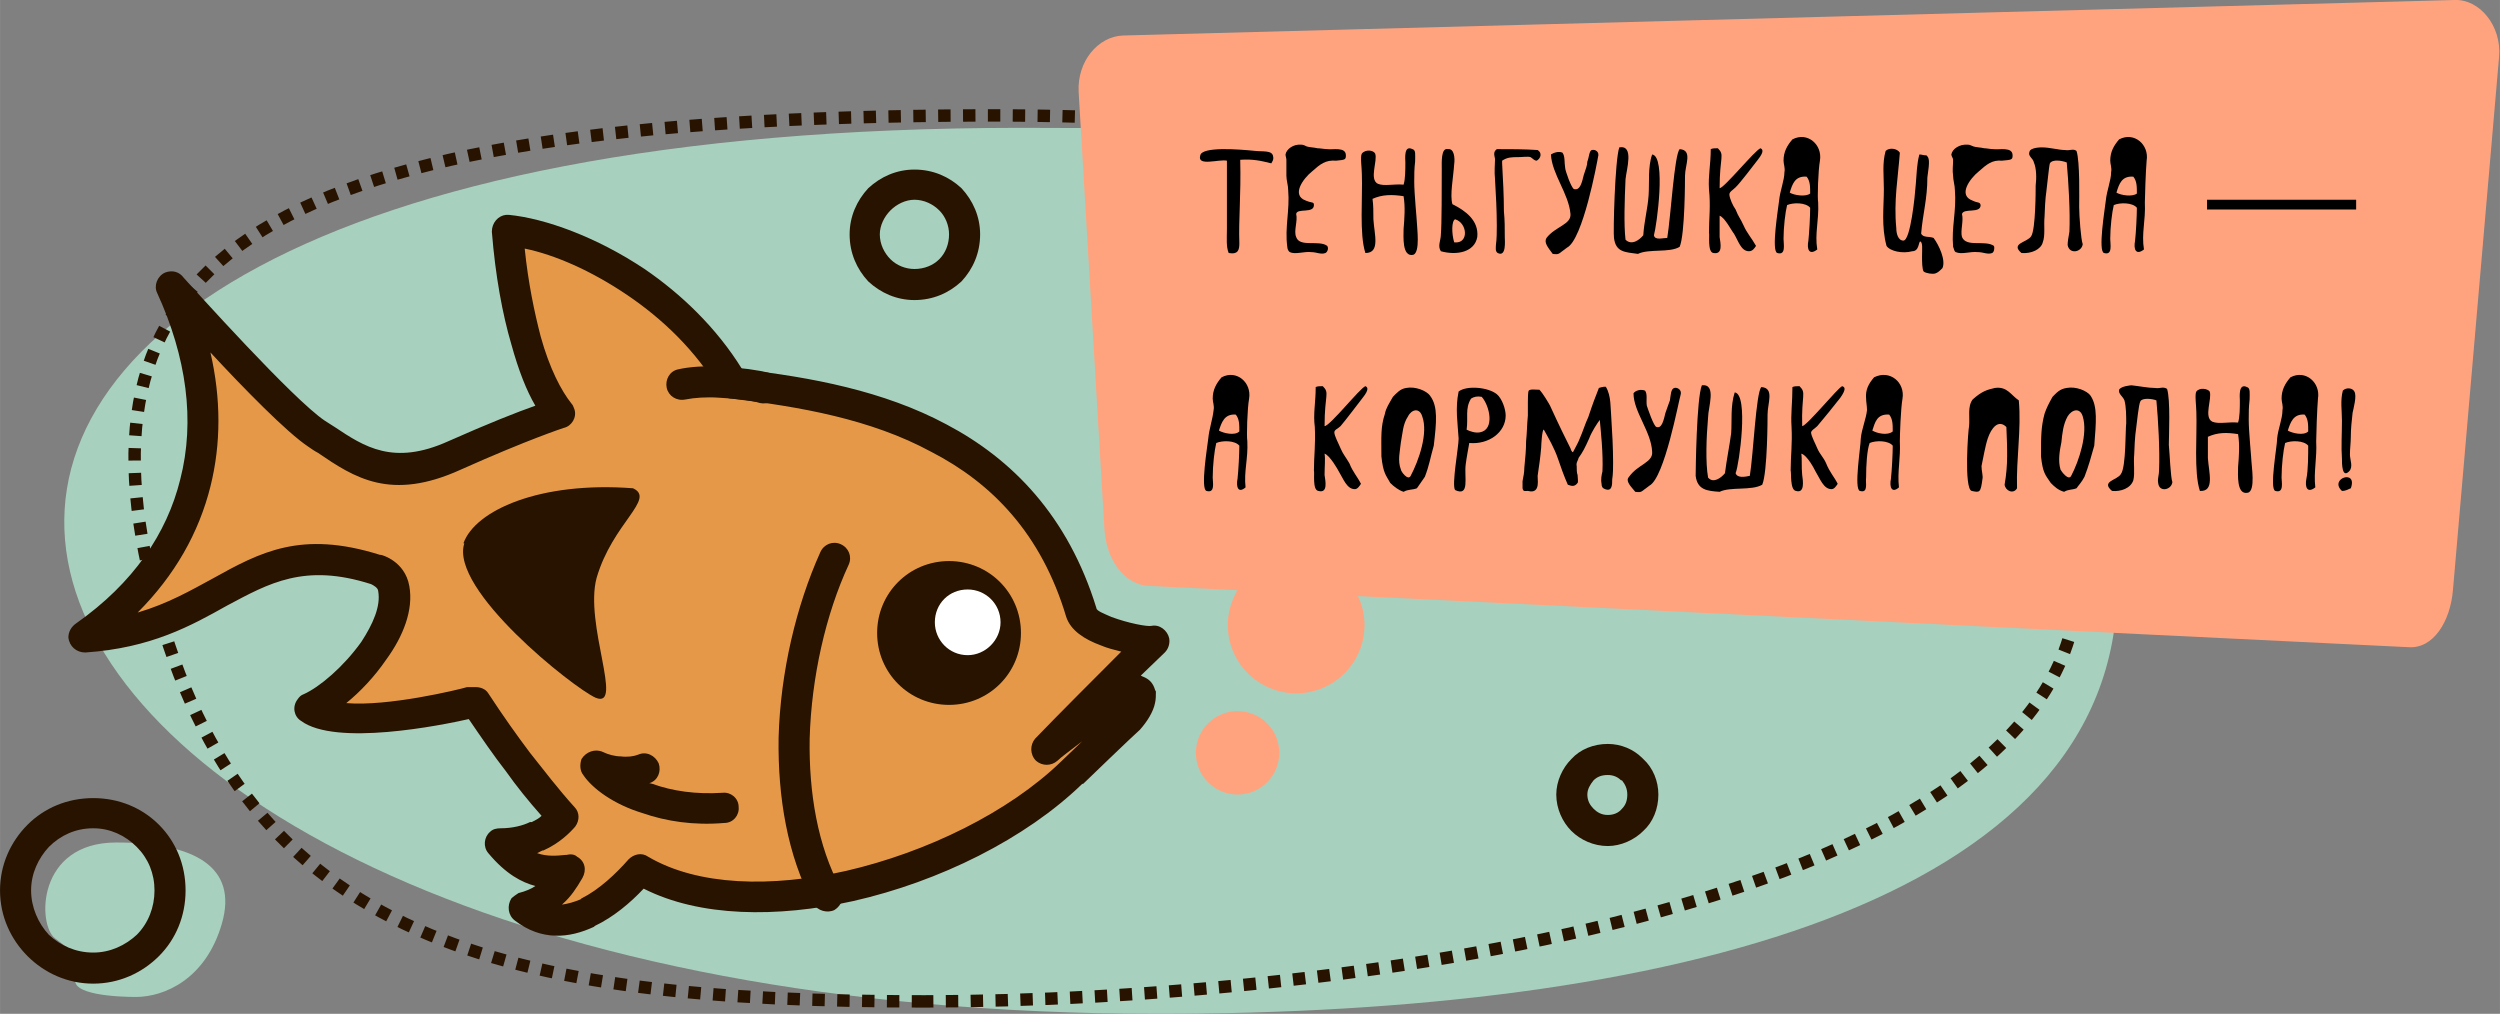 <?xml version="1.0" encoding="UTF-8"?>
<!DOCTYPE svg PUBLIC "-//W3C//DTD SVG 1.1//EN" "http://www.w3.org/Graphics/SVG/1.1/DTD/svg11.dtd">
<!-- Creator: CorelDRAW -->
<svg xmlns="http://www.w3.org/2000/svg" xml:space="preserve" width="434px" height="176px" version="1.1" style="shape-rendering:geometricPrecision; text-rendering:geometricPrecision; image-rendering:optimizeQuality; fill-rule:evenodd; clip-rule:evenodd"
viewBox="0 0 28.16 11.42"
 xmlns:xlink="http://www.w3.org/1999/xlink"
 xmlns:xodm="http://www.corel.com/coreldraw/odm/2003">
 <rect x="0" y="0" width="28.16" height="11.42" fill="#808080" stroke="none"/>
 <defs>
  <style type="text/css">
   <![CDATA[
    .str0 {stroke:#271300;stroke-width:0.14;stroke-miterlimit:22.926;stroke-dasharray:0.14 0.14}
    .fil1 {fill:none}
    .fil5 {fill:#271300}
    .fil0 {fill:#A8D0BE}
    .fil3 {fill:#E59948}
    .fil2 {fill:#FFA37F}
    .fil6 {fill:white}
    .fil7 {fill:black;fill-rule:nonzero}
    .fil4 {fill:#271300;fill-rule:nonzero}
   ]]>
  </style>
 </defs>
 <g id="Слой_x0020_1">
  <path class="fil0" d="M13.05 11.42c-14.58,0 -17.6,-9.97 -1.56,-9.98 9.37,0 5.3,0.95 7.11,2.25 0.8,0.57 5.25,-0.04 5.25,2.9 0,3.6 -5.14,4.83 -10.8,4.83z"/>
  <path class="fil1 str0" d="M10.41 11.28c-4.71,0 -7.65,-0.66 -8.66,-4.53 -1.02,-3.86 1.15,-5.42 9.28,-5.45 6.73,-0.02 5.88,1.62 8.54,2.2 1.17,0.25 3.83,0.04 3.83,3.03 0,3.64 -8.27,4.75 -12.99,4.75z"/>
  <path class="fil2" d="M14.6 6.27c-0.42,0 -0.77,0.35 -0.77,0.77 0,0.43 0.35,0.77 0.77,0.77 0.42,0 0.77,-0.34 0.77,-0.77 0,-0.42 -0.35,-0.77 -0.77,-0.77z"/>
  <path class="fil2" d="M27.65 0l-15 0.4c-0.28,0.01 -0.52,0.29 -0.5,0.64l0.29 4.92c0.02,0.35 0.23,0.63 0.5,0.64l14.19 0.69c0.28,0.02 0.47,-0.29 0.5,-0.64l0.52 -6.01c0.03,-0.35 -0.22,-0.65 -0.5,-0.64z"/>
  <path class="fil2" d="M13.94 8.01c-0.26,0 -0.47,0.21 -0.47,0.47 0,0.26 0.21,0.47 0.47,0.47 0.26,0 0.47,-0.21 0.47,-0.47 0,-0.26 -0.21,-0.47 -0.47,-0.47z"/>
 </g>
 <g id="Слой_x0020_1_4">
  <path class="fil0" d="M1.31 9.49c-0.9,0 -0.89,0.93 -0.69,1.08 0.31,0.23 0.32,0.27 0.24,0.43 -0.11,0.21 0.49,0.23 0.67,0.23 0.32,0 0.79,-0.2 0.97,-0.83 0.18,-0.63 -0.3,-0.91 -1.19,-0.91l0 0z"/>
  <path class="fil3" d="M8.26 4.32c1.55,0.17 3.23,0.52 3.96,2.65 0.04,0.11 0.41,0.24 0.52,0.22 0.13,-0.02 -0.08,0.33 -0.08,0.33l-0.87 0.92c0.13,-0.12 0.84,-0.62 0.93,-0.65 0.21,-0.06 0.13,0.17 -0.01,0.3 -0.07,0.08 -0.63,0.61 -0.63,0.61 -1.2,1.16 -3.63,1.83 -4.87,1.1 -0.3,0.34 -0.82,0.8 -1.31,0.43 0.29,-0.1 0.38,-0.21 0.51,-0.43 -0.23,0.03 -0.46,0.07 -0.77,-0.3 0.41,0 0.62,-0.2 0.7,-0.3 -0.39,-0.43 -0.63,-0.78 -0.98,-1.29l-0.05 0c0,0 -1.43,0.36 -1.82,0.07 0.35,-0.15 1.04,-0.84 0.95,-1.35 -0.04,-0.17 -0.21,-0.22 -0.21,-0.22 -1.47,-0.46 -1.69,0.67 -3.28,0.76 1.4,-0.98 1.65,-2.47 0.98,-3.94 0,0 1.23,1.39 1.63,1.65 0.41,0.27 0.78,0.6 1.56,0.25 0.77,-0.34 1.18,-0.47 1.18,-0.47 -0.24,-0.3 -0.5,-1 -0.58,-2.06 0.69,0.06 1.91,0.65 2.54,1.72l0 0z"/>
  <path class="fil4" d="M9.24 6.22c0.04,-0.09 0.14,-0.13 0.23,-0.09 0.09,0.04 0.13,0.14 0.09,0.23 -0.26,0.56 -0.42,1.27 -0.44,1.96 -0.01,0.61 0.09,1.21 0.35,1.69 0.05,0.09 0.01,0.19 -0.07,0.24 -0.08,0.04 -0.19,0.01 -0.24,-0.07 -0.29,-0.54 -0.4,-1.2 -0.39,-1.87 0.02,-0.74 0.2,-1.49 0.47,-2.09z"/>
  <path class="fil4" d="M7.72 4.5c-0.1,0.02 -0.19,-0.04 -0.21,-0.13 -0.02,-0.09 0.03,-0.19 0.13,-0.21 0.13,-0.03 0.31,-0.04 0.48,-0.03 0.22,0.01 0.43,0.04 0.54,0.07 0.09,0.03 0.14,0.13 0.12,0.22 -0.03,0.09 -0.13,0.14 -0.22,0.12 -0.09,-0.03 -0.27,-0.05 -0.46,-0.06 -0.14,-0.01 -0.28,0 -0.38,0.02z"/>
  <path class="fil4" d="M1.74 10.03c0,-0.19 -0.07,-0.36 -0.2,-0.49 -0.13,-0.13 -0.3,-0.21 -0.49,-0.21 -0.2,0 -0.37,0.08 -0.5,0.21 -0.12,0.13 -0.2,0.3 -0.2,0.49 0,0.19 0.08,0.37 0.2,0.5 0.13,0.12 0.3,0.2 0.5,0.2 0.19,0 0.36,-0.08 0.49,-0.2 0.13,-0.13 0.2,-0.31 0.2,-0.5zm0.05 -0.74c0.19,0.19 0.3,0.45 0.3,0.74 0,0.29 -0.11,0.55 -0.3,0.74 -0.19,0.19 -0.45,0.31 -0.74,0.31 -0.29,0 -0.55,-0.12 -0.74,-0.31 -0.19,-0.19 -0.31,-0.45 -0.31,-0.74 0,-0.29 0.12,-0.55 0.31,-0.74 0.19,-0.19 0.45,-0.3 0.74,-0.3 0.29,0 0.55,0.11 0.74,0.3z"/>
  <path class="fil4" d="M10.69 2.64c0,-0.1 -0.04,-0.2 -0.11,-0.27 -0.07,-0.07 -0.17,-0.12 -0.28,-0.12 -0.1,0 -0.2,0.05 -0.27,0.12 -0.07,0.07 -0.12,0.17 -0.12,0.27 0,0.11 0.05,0.21 0.12,0.28 0.07,0.07 0.17,0.11 0.27,0.11 0.11,0 0.21,-0.04 0.28,-0.11 0.07,-0.07 0.11,-0.17 0.11,-0.28zm0.14 -0.52c0.13,0.14 0.21,0.32 0.21,0.52 0,0.21 -0.08,0.39 -0.21,0.53l0 0c-0.14,0.13 -0.32,0.21 -0.53,0.21 -0.2,0 -0.38,-0.08 -0.52,-0.21l0 0c-0.13,-0.14 -0.21,-0.32 -0.21,-0.53 0,-0.2 0.08,-0.38 0.21,-0.52l0 0c0.14,-0.13 0.32,-0.21 0.52,-0.21 0.21,0 0.39,0.08 0.53,0.21l0 0z"/>
  <path class="fil4" d="M18.33 8.95c0,-0.06 -0.02,-0.11 -0.06,-0.16l-0.01 0c-0.04,-0.04 -0.09,-0.06 -0.15,-0.06 -0.07,0 -0.12,0.02 -0.16,0.06 -0.04,0.05 -0.07,0.1 -0.07,0.16 0,0.07 0.03,0.12 0.07,0.16 0.04,0.04 0.09,0.07 0.16,0.07 0.06,0 0.12,-0.02 0.16,-0.07 0.04,-0.04 0.06,-0.09 0.06,-0.16zm0.18 -0.4c0.11,0.1 0.17,0.25 0.17,0.4 0,0.16 -0.06,0.31 -0.17,0.41l0 0c-0.1,0.1 -0.25,0.17 -0.4,0.17 -0.16,0 -0.31,-0.07 -0.41,-0.17 -0.1,-0.1 -0.17,-0.25 -0.17,-0.41 0,-0.15 0.07,-0.3 0.17,-0.4 0.1,-0.11 0.25,-0.17 0.41,-0.17 0.15,0 0.29,0.06 0.39,0.16l0.01 0.01z"/>
  <path class="fil5" d="M5.22 6.12c0.13,-0.37 0.86,-0.7 1.91,-0.62 0.26,0.12 -0.23,0.39 -0.41,1.01 -0.14,0.52 0.31,1.48 -0.01,1.35 -0.25,-0.11 -1.65,-1.22 -1.48,-1.74l-0.01 0z"/>
  <path class="fil4" d="M7.19 8.5c0.09,-0.04 0.19,0.01 0.23,0.1 0.03,0.09 -0.01,0.19 -0.1,0.22l-0.01 0 0.04 0.01c0.22,0.08 0.49,0.12 0.79,0.1 0.09,-0.01 0.18,0.06 0.18,0.16 0.01,0.09 -0.06,0.18 -0.16,0.18 -0.35,0.03 -0.66,-0.02 -0.92,-0.11 -0.33,-0.1 -0.57,-0.28 -0.67,-0.43 -0.04,-0.05 -0.04,-0.12 -0.02,-0.18 0.05,-0.08 0.15,-0.12 0.24,-0.08 0.06,0.03 0.14,0.05 0.2,0.05 0.08,0.01 0.15,0 0.2,-0.02z"/>
  <path class="fil5" d="M11.5 7.13c0,-0.45 -0.36,-0.81 -0.81,-0.81 -0.45,0 -0.81,0.36 -0.81,0.81 0,0.45 0.36,0.81 0.81,0.81 0.45,0 0.81,-0.36 0.81,-0.81z"/>
  <path class="fil6" d="M11.27 7.01c0,-0.21 -0.17,-0.37 -0.37,-0.37 -0.21,0 -0.37,0.16 -0.37,0.37 0,0.2 0.16,0.37 0.37,0.37 0.2,0 0.37,-0.17 0.37,-0.37z"/>
  <path class="fil4" d="M8.36 4.16c0.77,0.09 1.59,0.24 2.3,0.62 0.74,0.39 1.37,1.03 1.69,2.07 0,0.03 0.08,0.06 0.17,0.1 0.19,0.07 0.4,0.11 0.45,0.1 0.09,-0.02 0.18,0.05 0.2,0.14 0.01,0.06 -0.01,0.12 -0.05,0.16l-0.27 0.26 0.02 0.01c0.08,0.03 0.12,0.08 0.14,0.15l0.01 0.02c0,0.04 0,0.09 -0.01,0.13 -0.02,0.1 -0.09,0.21 -0.17,0.3 -0.07,0.06 -0.64,0.61 -0.64,0.61l-0.01 0c-0.64,0.62 -1.61,1.1 -2.58,1.32 -0.86,0.19 -1.73,0.18 -2.36,-0.14 -0.15,0.16 -0.34,0.32 -0.55,0.42l-0.01 0.01c-0.28,0.13 -0.59,0.16 -0.89,-0.07 -0.08,-0.06 -0.09,-0.17 -0.04,-0.25 0.02,-0.02 0.05,-0.04 0.08,-0.06 0.08,-0.02 0.15,-0.05 0.19,-0.08 -0.15,-0.04 -0.33,-0.13 -0.53,-0.37 -0.06,-0.07 -0.05,-0.18 0.02,-0.24 0.03,-0.03 0.07,-0.04 0.12,-0.04 0.13,0 0.25,-0.03 0.33,-0.07l0.02 0c0.04,-0.02 0.08,-0.04 0.11,-0.07 -0.15,-0.17 -0.28,-0.33 -0.4,-0.5 -0.14,-0.18 -0.27,-0.37 -0.42,-0.59 -0.31,0.07 -1.5,0.31 -1.89,0.02 -0.08,-0.05 -0.1,-0.16 -0.04,-0.24 0.02,-0.03 0.04,-0.05 0.07,-0.06 0.18,-0.08 0.45,-0.31 0.65,-0.59 0.13,-0.2 0.22,-0.4 0.19,-0.57 0,-0.04 -0.06,-0.07 -0.08,-0.08 -0.75,-0.24 -1.15,-0.01 -1.62,0.24 -0.41,0.23 -0.86,0.48 -1.6,0.53 -0.1,0 -0.18,-0.07 -0.19,-0.17 0,-0.06 0.03,-0.12 0.09,-0.16 0.64,-0.45 1.02,-1.01 1.17,-1.62 0.17,-0.66 0.07,-1.38 -0.26,-2.1 -0.04,-0.08 0,-0.19 0.09,-0.23 0.08,-0.03 0.16,-0.01 0.21,0.06 0.11,0.12 1.23,1.37 1.59,1.61l0.11 0.07c0.33,0.22 0.66,0.44 1.28,0.16 0.45,-0.2 0.78,-0.33 0.98,-0.4 -0.1,-0.17 -0.19,-0.4 -0.27,-0.69 -0.1,-0.34 -0.18,-0.77 -0.22,-1.27 0,-0.1 0.07,-0.18 0.16,-0.19l0.03 0c0.41,0.04 0.99,0.25 1.53,0.61 0.41,0.28 0.81,0.66 1.1,1.13zm2.13 0.93c-0.68,-0.37 -1.49,-0.51 -2.25,-0.6 -0.05,0 -0.1,-0.03 -0.13,-0.08 -0.27,-0.46 -0.65,-0.82 -1.05,-1.09 -0.4,-0.27 -0.81,-0.45 -1.15,-0.52 0.04,0.39 0.11,0.72 0.18,0.99 0.1,0.36 0.23,0.61 0.35,0.76 0.01,0.01 0.02,0.03 0.03,0.06 0.03,0.09 -0.03,0.19 -0.12,0.21 0,0 -0.4,0.13 -1.16,0.47 -0.79,0.36 -1.2,0.09 -1.61,-0.19 -0.04,-0.02 -0.08,-0.05 -0.11,-0.07 -0.24,-0.16 -0.72,-0.65 -1.1,-1.06 0.12,0.52 0.12,1.03 0,1.51 -0.13,0.52 -0.4,1 -0.82,1.42 0.34,-0.1 0.6,-0.25 0.84,-0.38 0.54,-0.3 1,-0.55 1.89,-0.27l0.01 0c0.01,0 0.27,0.07 0.32,0.35l0 0c0.05,0.27 -0.07,0.57 -0.26,0.83 -0.13,0.19 -0.29,0.36 -0.45,0.49 0.47,0.04 1.26,-0.15 1.36,-0.18 0.01,0 0.03,0 0.05,0l0.05 0c0.05,0 0.11,0.02 0.14,0.07 0.17,0.26 0.32,0.47 0.47,0.67 0.16,0.2 0.31,0.4 0.5,0.61 0.06,0.06 0.06,0.15 0.01,0.22 -0.06,0.07 -0.18,0.19 -0.36,0.27l-0.01 0 -0.06 0.03c0.11,0.04 0.22,0.03 0.32,0.02l0.01 0c0.04,-0.01 0.09,-0.01 0.12,0.02 0.09,0.05 0.11,0.15 0.06,0.24 -0.07,0.12 -0.13,0.21 -0.22,0.29l-0.01 0.01c0.07,-0.01 0.14,-0.03 0.21,-0.06l0.01 -0.01c0.2,-0.1 0.39,-0.28 0.53,-0.44 0.06,-0.06 0.15,-0.08 0.22,-0.03 0.56,0.33 1.39,0.35 2.23,0.16 0.91,-0.21 1.83,-0.66 2.42,-1.23l0.24 -0.23c-0.13,0.1 -0.24,0.18 -0.28,0.22 -0.07,0.06 -0.17,0.06 -0.24,0 -0.07,-0.07 -0.07,-0.18 -0.01,-0.25 0.25,-0.26 0.69,-0.7 0.97,-0.98 -0.08,-0.02 -0.16,-0.04 -0.23,-0.07 -0.19,-0.07 -0.34,-0.17 -0.39,-0.32 -0.28,-0.94 -0.84,-1.51 -1.52,-1.86z"/>
  <path class="fil7" d="M13.82 1.81c0,0.07 0,0.65 0,0.77 0,0.1 -0.01,0.2 0.02,0.27 0.11,0.02 0.12,-0.04 0.12,-0.11 -0.01,-0.27 0.02,-0.53 0.01,-0.94 0.14,-0.01 0.23,0.01 0.35,0.04 0.01,-0.02 0.03,-0.04 0.02,-0.08 -0.01,-0.07 -0.12,-0.05 -0.2,-0.06 -0.2,-0.02 -0.6,-0.05 -0.62,0.05 -0.04,0.13 0.21,0.04 0.3,0.06z"/>
  <path id="_1" class="fil7" d="M14.49 1.98c0,0.05 0.02,0.11 0.02,0.16 0.02,0.23 -0.04,0.42 -0.01,0.64 0,0.02 0.01,0.05 0.03,0.06 0.06,0.03 0.16,-0.01 0.24,0 0.06,0 0.11,0.03 0.16,0.01 0.02,-0.01 0.04,-0.05 0.02,-0.08 -0.09,-0.07 -0.31,0.02 -0.35,-0.1 -0.03,-0.07 0.02,-0.18 0,-0.26 0.01,-0.07 0.2,0 0.2,-0.1 0,-0.04 -0.02,-0.02 -0.09,-0.05 -0.17,-0.06 -0.03,-0.25 0.07,-0.33 0.09,-0.08 0.15,-0.13 0.27,-0.12 0.1,-0.01 0.11,-0.01 0.11,-0.06 0,-0.1 -0.15,-0.06 -0.21,-0.07 -0.03,0 -0.08,-0.01 -0.11,-0.01 -0.04,-0.01 -0.09,-0.01 -0.12,-0.02 -0.02,-0.01 -0.04,-0.02 -0.06,-0.02 -0.09,-0.01 -0.17,0.05 -0.18,0.11 0,0.02 0.01,0.04 0.01,0.06 0,0.06 0,0.12 0,0.18z"/>
  <path id="_2" class="fil7" d="M15.38 2.85c0.17,0 0.1,-0.21 0.09,-0.38 0,-0.09 0,-0.16 -0.01,-0.23 0.11,-0.05 0.22,-0.05 0.35,-0.03 0.02,0.12 0.01,0.25 0,0.37 0,0.08 -0.02,0.32 0.11,0.29 0.08,-0.03 0.04,-0.31 0.04,-0.36 0,-0.03 -0.03,-0.33 -0.03,-0.46 0,-0.09 0,-0.14 0.01,-0.23 0,-0.08 0.01,-0.13 -0.03,-0.14 -0.1,-0.05 -0.08,0.11 -0.08,0.15 0,0.08 0,0.19 -0.02,0.25 -0.11,-0.01 -0.22,0.02 -0.29,-0.01 -0.1,-0.05 0,-0.26 -0.03,-0.34 -0.02,-0.04 -0.11,-0.05 -0.15,0 -0.02,0.03 0,0.17 0,0.23 0.01,0.26 -0.03,0.68 0.04,0.89z"/>
  <path id="_3" class="fil7" d="M16.36 2.3c-0.03,-0.1 0.01,-0.3 0.02,-0.45 0.01,-0.07 0,-0.18 -0.07,-0.17 -0.08,-0.02 -0.07,0.15 -0.07,0.23 0,0.18 0,0.64 -0.01,0.73 0,0.07 -0.04,0.13 0,0.19 0.18,0.05 0.38,0.01 0.41,-0.16 0.02,-0.19 -0.14,-0.3 -0.28,-0.37zm0.02 0.43c-0.03,-0.1 -0.03,-0.24 0.01,-0.26 0.14,0.04 0.16,0.28 -0.01,0.26z"/>
  <path id="_4" class="fil7" d="M16.84 2.02c0.01,0.17 0.02,0.35 0.02,0.52 0,0.07 0,0.15 -0.01,0.22 0,0.03 -0.01,0.07 0.02,0.09 0.1,0.05 0.08,-0.14 0.08,-0.18 0,-0.1 0,-0.19 -0.01,-0.29 0,-0.18 -0.01,-0.35 -0.02,-0.54 0,0 0,-0.03 0,-0.03 0.06,-0.04 0.11,-0.04 0.18,-0.04 0.05,0 0.11,-0.01 0.14,0 0.02,0.01 0.04,0.04 0.07,0.04 0.05,-0.03 0.06,-0.09 0.01,-0.12 -0.14,-0.01 -0.31,-0.01 -0.46,-0.01 -0.04,0.03 -0.03,0.06 -0.02,0.11 0,0.06 -0.01,0.14 0,0.23z"/>
  <path id="_5" class="fil7" d="M17.65 2.79c0.18,-0.09 0.34,-0.96 0.35,-1.02 0.02,-0.06 -0.03,-0.09 -0.07,-0.08 -0.03,0.01 -0.03,0.08 -0.05,0.13 0,0.04 -0.02,0.09 -0.04,0.15 -0.02,0.08 -0.04,0.18 -0.11,0.16 -0.03,-0.01 -0.1,-0.21 -0.1,-0.24 -0.01,-0.06 0,-0.13 -0.03,-0.17 -0.04,-0.02 -0.1,0 -0.13,0.02 0.01,0.22 0.2,0.44 0.22,0.67 0.01,0.12 -0.17,0.14 -0.27,0.27 -0.03,0.05 0.01,0.1 0.07,0.18 0.08,0.01 0.06,0 0.16,-0.07z"/>
  <path id="_6" class="fil7" d="M18.45 2.86c0.12,-0.06 0.36,-0.01 0.47,-0.08 0.06,-0.14 0.06,-0.77 0.06,-0.8 0,-0.12 0.09,-0.29 -0.06,-0.3 -0.06,0.06 -0.1,0.76 -0.14,1 -0.05,0 -0.14,0.03 -0.15,-0.03 0.03,-0.1 0.14,-0.89 -0.02,-0.91 -0.05,0.14 -0.03,0.32 -0.04,0.46 -0.01,0.15 -0.05,0.29 -0.06,0.45 -0.04,0.05 -0.13,0.12 -0.2,0.05 -0.02,-0.17 -0.01,-0.45 0,-0.68 0.01,-0.11 0.1,-0.39 -0.07,-0.36 -0.05,0.14 -0.07,0.97 -0.06,1.02 0.02,0.16 0.12,0.16 0.27,0.18z"/>
  <path id="_7" class="fil7" d="M19.25 2.62c0.01,0.02 -0.02,0.22 0.05,0.23 0.11,0.02 0.08,-0.11 0.07,-0.18 0,-0.1 0,-0.18 0,-0.24 0.06,0.02 0.14,0.18 0.16,0.2 0.05,0.08 0.08,0.2 0.17,0.2 0.04,0 0.06,-0.03 0.08,-0.06 -0.05,-0.09 -0.1,-0.14 -0.14,-0.23 -0.03,-0.07 -0.06,-0.1 -0.09,-0.18 -0.03,-0.04 -0.07,-0.13 -0.07,-0.17 0,-0.03 0.04,-0.05 0.07,-0.08 0.06,-0.06 0.18,-0.22 0.25,-0.31 0.08,-0.1 0.05,-0.12 0.03,-0.13 -0.06,0.02 -0.41,0.45 -0.46,0.45 0,-0.36 0.06,-0.37 -0.02,-0.45 -0.03,0 -0.06,0 -0.08,0.01 0,0.17 -0.03,0.3 -0.02,0.45 0.02,0.19 0,0.33 0,0.49z"/>
  <path id="_8" class="fil7" d="M20.19 1.57c-0.06,0.07 -0.1,0.14 -0.1,0.24 0,0.04 0.02,0.08 0.01,0.13 0,0.09 -0.05,0.21 -0.06,0.32 -0.01,0.09 -0.09,0.57 -0.02,0.59 0.1,0.03 0.07,-0.1 0.07,-0.16 0,-0.13 0.02,-0.3 0.04,-0.38 0.07,-0.03 0.21,-0.03 0.26,0.03 0,0.09 -0.01,0.28 -0.02,0.37 -0.02,0.1 0.01,0.17 0.1,0.1 -0.03,-0.18 0.02,-0.32 0.01,-0.53 -0.01,-0.05 0,-0.36 0.02,-0.47 0.03,-0.18 -0.14,-0.33 -0.31,-0.24zm-0.03 0.6c0.03,-0.1 0.06,-0.19 0.19,-0.18 0.04,0.05 0.04,0.11 0.04,0.19 -0.05,0.04 -0.18,0.02 -0.23,-0.01z"/>
  <path id="_9" class="fil7" d="M21.25 2.77c0.04,0.06 0.18,0.09 0.29,0.06 0.08,0 0.07,-0.11 0.09,-0.11 0.03,0.01 0.02,0.09 0.02,0.17 0,0.05 0,0.15 0.02,0.17 0.03,0.02 0.1,0.03 0.13,0.02 0.03,-0.01 0.05,-0.03 0.08,-0.06 0.04,-0.09 -0.04,-0.26 -0.1,-0.34 -0.05,-0.02 -0.12,0 -0.14,-0.05 0.02,-0.23 0.07,-0.39 0.07,-0.63 0.03,-0.2 0.02,-0.22 -0.01,-0.25 -0.04,0 -0.05,-0.01 -0.08,-0.01 -0.03,0.11 -0.03,0.22 -0.04,0.33 -0.01,0.14 -0.06,0.64 -0.14,0.64 -0.06,0 -0.08,-0.08 -0.08,-0.14 -0.03,-0.31 0.02,-0.57 0.04,-0.85 -0.03,-0.05 -0.12,-0.06 -0.16,-0.02 -0.04,0.14 -0.02,0.28 -0.02,0.43 0,0.2 -0.03,0.42 0.03,0.64z"/>
  <path id="_10" class="fil7" d="M22 1.98c0,0.05 0.02,0.11 0.02,0.16 0.02,0.23 -0.04,0.42 -0.02,0.64 0.01,0.02 0.01,0.05 0.03,0.06 0.07,0.03 0.16,-0.01 0.25,0 0.06,0 0.11,0.03 0.16,0.01 0.02,-0.01 0.03,-0.05 0.02,-0.08 -0.1,-0.07 -0.31,0.02 -0.36,-0.1 -0.02,-0.07 0.02,-0.18 0,-0.26 0.02,-0.07 0.21,0 0.21,-0.1 -0.01,-0.04 -0.03,-0.02 -0.09,-0.05 -0.17,-0.06 -0.03,-0.25 0.07,-0.33 0.09,-0.08 0.15,-0.13 0.26,-0.12 0.11,-0.01 0.12,-0.01 0.12,-0.06 0,-0.1 -0.15,-0.06 -0.22,-0.07 -0.03,0 -0.07,-0.01 -0.1,-0.01 -0.04,-0.01 -0.09,-0.01 -0.12,-0.02 -0.03,-0.01 -0.04,-0.02 -0.06,-0.02 -0.1,-0.01 -0.18,0.05 -0.19,0.11 0,0.02 0.02,0.04 0.02,0.06 0,0.06 -0.01,0.12 0,0.18z"/>
  <path id="_11" class="fil7" d="M22.77 2.85c0.11,0.01 0.22,-0.04 0.24,-0.12 0.03,-0.08 0.01,-0.19 0.02,-0.29 0,-0.04 0.01,-0.23 0.02,-0.28 0.01,-0.07 0.03,-0.29 0.04,-0.32 0.03,-0.05 0.14,-0.03 0.19,-0.01 0.02,0.22 0.04,0.56 0.03,0.78 -0.01,0.06 -0.02,0.11 -0.02,0.15 0.02,0.11 0.16,0.08 0.17,-0.01 -0.02,-0.05 -0.04,-0.32 -0.04,-0.42 0,-0.09 0.01,-0.51 -0.03,-0.63 -0.04,-0.03 -0.07,0 -0.13,-0.01 -0.07,0 -0.17,-0.03 -0.26,-0.03 -0.01,0 -0.13,0 -0.14,0.05 -0.02,0.05 0.04,0.07 0.05,0.12 0.03,0.07 0.03,0.18 0.02,0.26 0,0.05 0,0.49 -0.05,0.57 -0.04,0.07 -0.24,0.08 -0.11,0.19z"/>
  <path id="_12" class="fil7" d="M23.87 1.57c-0.06,0.07 -0.1,0.14 -0.1,0.24 0,0.04 0.02,0.08 0.01,0.13 0,0.09 -0.05,0.21 -0.06,0.32 -0.01,0.09 -0.09,0.57 -0.02,0.59 0.1,0.03 0.07,-0.1 0.07,-0.16 0,-0.13 0.02,-0.3 0.04,-0.38 0.07,-0.03 0.21,-0.03 0.26,0.03 0,0.09 -0.01,0.28 -0.02,0.37 -0.02,0.1 0.01,0.17 0.1,0.1 -0.03,-0.18 0.02,-0.32 0.01,-0.53 0,-0.05 0.01,-0.36 0.02,-0.47 0.03,-0.18 -0.14,-0.33 -0.31,-0.24zm-0.03 0.6c0.03,-0.1 0.06,-0.19 0.19,-0.18 0.04,0.05 0.04,0.11 0.04,0.19 -0.05,0.04 -0.18,0.02 -0.23,-0.01z"/>
  <polygon id="_13" class="fil7" points="24.86,2.36 24.86,2.25 26.54,2.25 26.54,2.36 "/>
  <path id="_14" class="fil7" d="M13.76 4.25c-0.06,0.07 -0.1,0.14 -0.1,0.24 0,0.04 0.02,0.08 0.01,0.13 -0.01,0.1 -0.05,0.21 -0.06,0.32 -0.01,0.09 -0.09,0.57 -0.02,0.59 0.1,0.03 0.07,-0.1 0.07,-0.15 0,-0.14 0.02,-0.31 0.04,-0.39 0.07,-0.03 0.21,-0.03 0.26,0.03 0,0.09 -0.01,0.28 -0.02,0.37 -0.02,0.1 0.01,0.17 0.09,0.1 -0.02,-0.18 0.03,-0.32 0.02,-0.52 -0.01,-0.06 0,-0.37 0.02,-0.48 0.03,-0.18 -0.14,-0.33 -0.31,-0.24zm-0.03 0.6c0.03,-0.09 0.06,-0.19 0.19,-0.18 0.04,0.05 0.04,0.11 0.04,0.19 -0.05,0.05 -0.18,0.02 -0.23,-0.01z"/>
  <path id="_15" class="fil7" d="M14.8 5.3c0.01,0.02 -0.02,0.22 0.05,0.23 0.11,0.03 0.08,-0.11 0.07,-0.18 0,-0.09 0.01,-0.18 0,-0.24 0.06,0.02 0.15,0.18 0.16,0.2 0.05,0.08 0.09,0.2 0.18,0.2 0.03,0 0.05,-0.03 0.07,-0.06 -0.04,-0.08 -0.09,-0.13 -0.13,-0.23 -0.04,-0.07 -0.07,-0.1 -0.1,-0.17 -0.02,-0.05 -0.07,-0.14 -0.07,-0.18 0,-0.03 0.04,-0.04 0.07,-0.07 0.06,-0.07 0.18,-0.23 0.25,-0.32 0.08,-0.1 0.05,-0.12 0.03,-0.13 -0.06,0.02 -0.4,0.45 -0.46,0.45 0,-0.36 0.06,-0.37 -0.02,-0.45 -0.03,0 -0.06,0 -0.08,0.01 0,0.18 -0.03,0.3 -0.01,0.45 0.01,0.19 -0.01,0.33 -0.01,0.49z"/>
  <path id="_16" class="fil7" d="M16.11 4.46c-0.04,-0.06 -0.17,-0.11 -0.27,-0.09 -0.07,0.01 -0.11,0.06 -0.15,0.1 -0.04,0.07 -0.08,0.13 -0.09,0.19 -0.05,0.15 -0.04,0.26 -0.04,0.48 0.02,0.19 0.05,0.21 0.1,0.3 0.04,0.04 0.09,0.08 0.15,0.1 0.05,-0.03 0.1,-0.02 0.15,-0.04 0.02,-0.03 0.05,-0.07 0.09,-0.13 0.05,-0.13 0.06,-0.21 0.1,-0.35 0.03,-0.26 0.05,-0.44 -0.04,-0.56zm-0.22 0.9c-0.03,0.06 -0.11,-0.05 -0.11,-0.07 -0.04,-0.1 -0.01,-0.21 0,-0.31 0.02,-0.1 0.02,-0.2 0.08,-0.29 0.04,-0.08 0.13,-0.1 0.16,0 0.07,0.19 -0.04,0.5 -0.13,0.67z"/>
  <path id="_17" class="fil7" d="M16.86 4.44c-0.1,-0.08 -0.34,-0.1 -0.43,-0.03 -0.04,0.19 -0.01,0.36 0,0.53 0,0.1 -0.08,0.52 -0.04,0.58 0.17,0.08 0.1,-0.15 0.12,-0.29 0.01,-0.08 0.03,-0.18 0.04,-0.24 0.22,0.02 0.41,-0.12 0.41,-0.31 0,-0.07 -0.04,-0.19 -0.1,-0.24zm-0.19 0.43c-0.05,0.01 -0.11,-0.01 -0.15,-0.03 0.02,-0.13 -0.02,-0.24 0.05,-0.35 0.03,-0.02 0.07,-0.03 0.12,-0.02 0.09,0.1 0.15,0.37 -0.02,0.4z"/>
  <path id="_18" class="fil7" d="M17.21 5.53c0.04,0.01 0.08,0.01 0.1,-0.03 0.02,-0.04 0.01,-0.1 0.01,-0.14 0.02,-0.14 0.03,-0.2 0.04,-0.32 0,-0.02 0.01,-0.21 0.03,-0.2 0.05,0.09 0.12,0.21 0.16,0.33 0.03,0.09 0.07,0.2 0.11,0.29 0.05,0.02 0.08,0.02 0.11,-0.02 0.01,-0.01 0,-0.06 0,-0.09 -0.01,-0.02 -0.01,-0.07 -0.01,-0.1 -0.01,-0.04 0.02,-0.07 0.02,-0.09 0.05,-0.07 0.07,-0.11 0.12,-0.22 0.03,-0.08 0.09,-0.17 0.12,-0.21 0.01,0.11 0.04,0.38 0.03,0.58 -0.01,0.04 -0.02,0.09 -0.01,0.14 0,0.03 0.01,0.05 0.04,0.06 0.08,0.03 0.08,-0.05 0.08,-0.11 0.01,-0.06 0.01,-0.13 0.01,-0.19 0,-0.17 -0.01,-0.34 -0.02,-0.5 -0.01,-0.11 0,-0.25 -0.06,-0.35 0,-0.01 -0.05,0 -0.08,0.01 -0.05,0.13 -0.06,0.15 -0.12,0.33 -0.03,0.06 -0.06,0.16 -0.1,0.25 -0.01,0.03 -0.05,0.1 -0.07,0.14 0,0.01 -0.02,0 -0.03,-0.04 -0.06,-0.12 -0.12,-0.24 -0.23,-0.48 -0.01,-0.02 -0.08,-0.14 -0.12,-0.18 -0.05,0 -0.1,-0.01 -0.12,0.01 -0.01,0.01 -0.01,0.11 -0.01,0.13 0,0.05 0,0.1 0,0.15 -0.01,0.1 -0.01,0.2 -0.02,0.29 0,0.1 -0.01,0.2 -0.02,0.3 0,0.05 -0.01,0.1 -0.02,0.15 0,0.03 0,0.06 0,0.08 0.01,0.04 0.02,0.03 0.06,0.03z"/>
  <path id="_19" class="fil7" d="M18.58 5.47c0.17,-0.09 0.33,-0.96 0.35,-1.02 0.02,-0.06 -0.04,-0.09 -0.07,-0.08 -0.04,0.01 -0.04,0.08 -0.05,0.14 -0.01,0.03 -0.03,0.08 -0.05,0.14 -0.02,0.08 -0.04,0.18 -0.1,0.16 -0.03,0 -0.1,-0.21 -0.11,-0.24 -0.01,-0.06 0.01,-0.13 -0.02,-0.17 -0.05,-0.02 -0.11,0 -0.13,0.03 0,0.21 0.2,0.43 0.21,0.66 0.01,0.12 -0.16,0.14 -0.26,0.28 -0.04,0.04 0,0.09 0.07,0.17 0.08,0.01 0.06,0 0.16,-0.07z"/>
  <path id="_20" class="fil7" d="M19.37 5.54c0.12,-0.06 0.36,-0.01 0.48,-0.08 0.06,-0.14 0.06,-0.77 0.06,-0.79 0,-0.13 0.08,-0.3 -0.07,-0.31 -0.06,0.06 -0.09,0.76 -0.13,1 -0.05,0.01 -0.14,0.03 -0.16,-0.03 0.04,-0.09 0.15,-0.89 -0.01,-0.91 -0.05,0.15 -0.03,0.33 -0.04,0.46 -0.02,0.15 -0.05,0.29 -0.07,0.45 -0.04,0.05 -0.13,0.12 -0.19,0.05 -0.03,-0.17 -0.02,-0.45 0,-0.68 0,-0.11 0.1,-0.38 -0.07,-0.36 -0.06,0.14 -0.07,0.97 -0.07,1.02 0.02,0.16 0.13,0.17 0.27,0.18z"/>
  <path id="_21" class="fil7" d="M20.17 5.3c0.01,0.02 -0.01,0.22 0.06,0.23 0.1,0.03 0.08,-0.11 0.07,-0.18 -0.01,-0.09 0,-0.18 -0.01,-0.24 0.07,0.02 0.15,0.18 0.16,0.2 0.05,0.08 0.09,0.2 0.18,0.2 0.03,0 0.05,-0.03 0.07,-0.06 -0.04,-0.08 -0.09,-0.13 -0.13,-0.23 -0.03,-0.07 -0.07,-0.1 -0.1,-0.17 -0.02,-0.05 -0.07,-0.14 -0.07,-0.18 0.01,-0.03 0.04,-0.04 0.07,-0.07 0.06,-0.07 0.19,-0.23 0.26,-0.32 0.07,-0.1 0.05,-0.12 0.02,-0.13 -0.05,0.02 -0.4,0.45 -0.45,0.45 -0.01,-0.36 0.05,-0.37 -0.03,-0.45 -0.03,0 -0.06,0 -0.08,0.01 0,0.18 -0.02,0.3 -0.01,0.45 0.01,0.19 -0.01,0.33 -0.01,0.49z"/>
  <path id="_22" class="fil7" d="M21.11 4.25c-0.06,0.07 -0.1,0.14 -0.09,0.24 0,0.04 0.01,0.08 0.01,0.13 -0.01,0.1 -0.06,0.21 -0.07,0.32 0,0.09 -0.08,0.57 -0.01,0.59 0.1,0.03 0.06,-0.1 0.07,-0.15 0,-0.14 0.01,-0.31 0.04,-0.39 0.07,-0.03 0.21,-0.03 0.26,0.03 0,0.09 -0.01,0.28 -0.02,0.37 -0.02,0.1 0.01,0.17 0.09,0.1 -0.02,-0.18 0.02,-0.32 0.01,-0.52 0,-0.06 0.01,-0.37 0.03,-0.48 0.03,-0.18 -0.14,-0.33 -0.32,-0.24zm-0.02 0.6c0.03,-0.09 0.05,-0.19 0.19,-0.18 0.04,0.05 0.04,0.11 0.04,0.19 -0.06,0.05 -0.18,0.02 -0.23,-0.01z"/>
  <path id="_23" class="fil7" d="M22.21 5.53c0.09,0.02 0.1,0.02 0.12,-0.13 0.01,-0.04 -0.01,-0.09 -0.01,-0.15 0.02,-0.09 0.04,-0.22 0.07,-0.31 0.04,-0.12 0.12,-0.22 0.21,-0.13 0.01,0.25 0.02,0.42 -0.02,0.65 0.01,0.07 0.1,0.11 0.14,0.04 -0.01,-0.34 0.05,-0.66 0.02,-0.99 -0.09,-0.06 -0.13,-0.16 -0.27,-0.14 -0.09,0.02 -0.15,0.04 -0.25,0.13 -0.06,0.08 -0.03,0.2 -0.04,0.3 -0.01,0.03 -0.06,0.71 0.03,0.73z"/>
  <path id="_24" class="fil7" d="M23.55 4.46c-0.04,-0.06 -0.17,-0.11 -0.27,-0.09 -0.08,0.01 -0.12,0.06 -0.16,0.1 -0.04,0.07 -0.07,0.13 -0.09,0.19 -0.04,0.15 -0.04,0.26 -0.04,0.48 0.02,0.19 0.05,0.21 0.11,0.3 0.04,0.04 0.08,0.08 0.15,0.1 0.05,-0.03 0.09,-0.02 0.14,-0.04 0.02,-0.03 0.06,-0.07 0.09,-0.13 0.05,-0.13 0.07,-0.21 0.11,-0.35 0.02,-0.26 0.04,-0.44 -0.04,-0.56zm-0.22 0.9c-0.03,0.06 -0.11,-0.05 -0.12,-0.07 -0.03,-0.1 -0.01,-0.21 0.01,-0.31 0.01,-0.1 0.02,-0.2 0.07,-0.29 0.05,-0.08 0.14,-0.1 0.17,0 0.06,0.19 -0.04,0.5 -0.13,0.67z"/>
  <path id="_25" class="fil7" d="M23.79 5.53c0.1,0.01 0.21,-0.03 0.24,-0.12 0.02,-0.08 0,-0.19 0.01,-0.29 0,-0.04 0.01,-0.23 0.02,-0.28 0.01,-0.07 0.03,-0.29 0.05,-0.32 0.02,-0.04 0.13,-0.03 0.18,-0.01 0.02,0.22 0.04,0.56 0.03,0.79 0,0.05 -0.02,0.1 -0.01,0.14 0.01,0.11 0.15,0.08 0.16,-0.01 -0.02,-0.05 -0.03,-0.32 -0.04,-0.42 0,-0.09 0.02,-0.51 -0.02,-0.63 -0.05,-0.03 -0.07,0 -0.14,-0.01 -0.07,0 -0.17,-0.02 -0.26,-0.03 -0.01,0 -0.12,0.01 -0.14,0.05 -0.01,0.05 0.04,0.07 0.06,0.12 0.02,0.07 0.02,0.18 0.02,0.26 -0.01,0.05 0,0.49 -0.06,0.57 -0.04,0.07 -0.23,0.08 -0.1,0.19z"/>
  <path id="_26" class="fil7" d="M24.78 5.53c0.17,0.01 0.1,-0.21 0.09,-0.37 0,-0.1 0,-0.17 0,-0.24 0.11,-0.05 0.21,-0.05 0.34,-0.03 0.02,0.12 0.01,0.25 0,0.37 0,0.08 -0.02,0.32 0.11,0.29 0.09,-0.02 0.04,-0.31 0.04,-0.36 0,-0.03 -0.03,-0.33 -0.03,-0.46 0,-0.09 0,-0.14 0.01,-0.23 0,-0.07 0.01,-0.13 -0.03,-0.14 -0.1,-0.05 -0.08,0.12 -0.08,0.15 0,0.08 0,0.19 -0.02,0.25 -0.11,-0.01 -0.22,0.02 -0.29,-0.01 -0.1,-0.05 0,-0.26 -0.03,-0.34 -0.02,-0.03 -0.11,-0.05 -0.15,0 -0.02,0.03 0,0.17 0,0.23 0.01,0.26 -0.03,0.68 0.04,0.89z"/>
  <path id="_27" class="fil7" d="M25.8 4.25c-0.06,0.07 -0.1,0.14 -0.1,0.24 0,0.04 0.02,0.08 0.01,0.13 0,0.1 -0.05,0.21 -0.06,0.32 0,0.09 -0.09,0.57 -0.02,0.59 0.1,0.03 0.07,-0.1 0.07,-0.15 0,-0.14 0.02,-0.31 0.04,-0.39 0.07,-0.03 0.21,-0.03 0.26,0.03 0,0.09 0,0.28 -0.02,0.37 -0.02,0.1 0.01,0.17 0.1,0.1 -0.02,-0.18 0.02,-0.32 0.01,-0.52 0,-0.06 0.01,-0.37 0.02,-0.48 0.03,-0.18 -0.14,-0.33 -0.31,-0.24zm-0.03 0.6c0.03,-0.09 0.06,-0.19 0.19,-0.18 0.04,0.05 0.04,0.11 0.04,0.19 -0.05,0.05 -0.18,0.02 -0.23,-0.01z"/>
  <path id="_28" class="fil7" d="M26.48 5.5c0.08,-0.22 -0.25,-0.11 -0.1,0.03 0.05,0 0.07,-0.02 0.1,-0.03zm-0.1 -0.76c0,0.15 -0.01,0.29 0,0.43 0,0.05 0,0.22 0.08,0.14 0.05,-0.05 0.01,-0.13 0.01,-0.19 0,-0.07 0.01,-0.13 0.01,-0.2 0,-0.09 0.01,-0.18 0.02,-0.27 0.01,-0.05 0.05,-0.19 0.02,-0.24 -0.02,-0.04 -0.09,-0.05 -0.13,-0.01 -0.03,0.11 -0.01,0.23 -0.01,0.34z"/>
 </g>
</svg>

